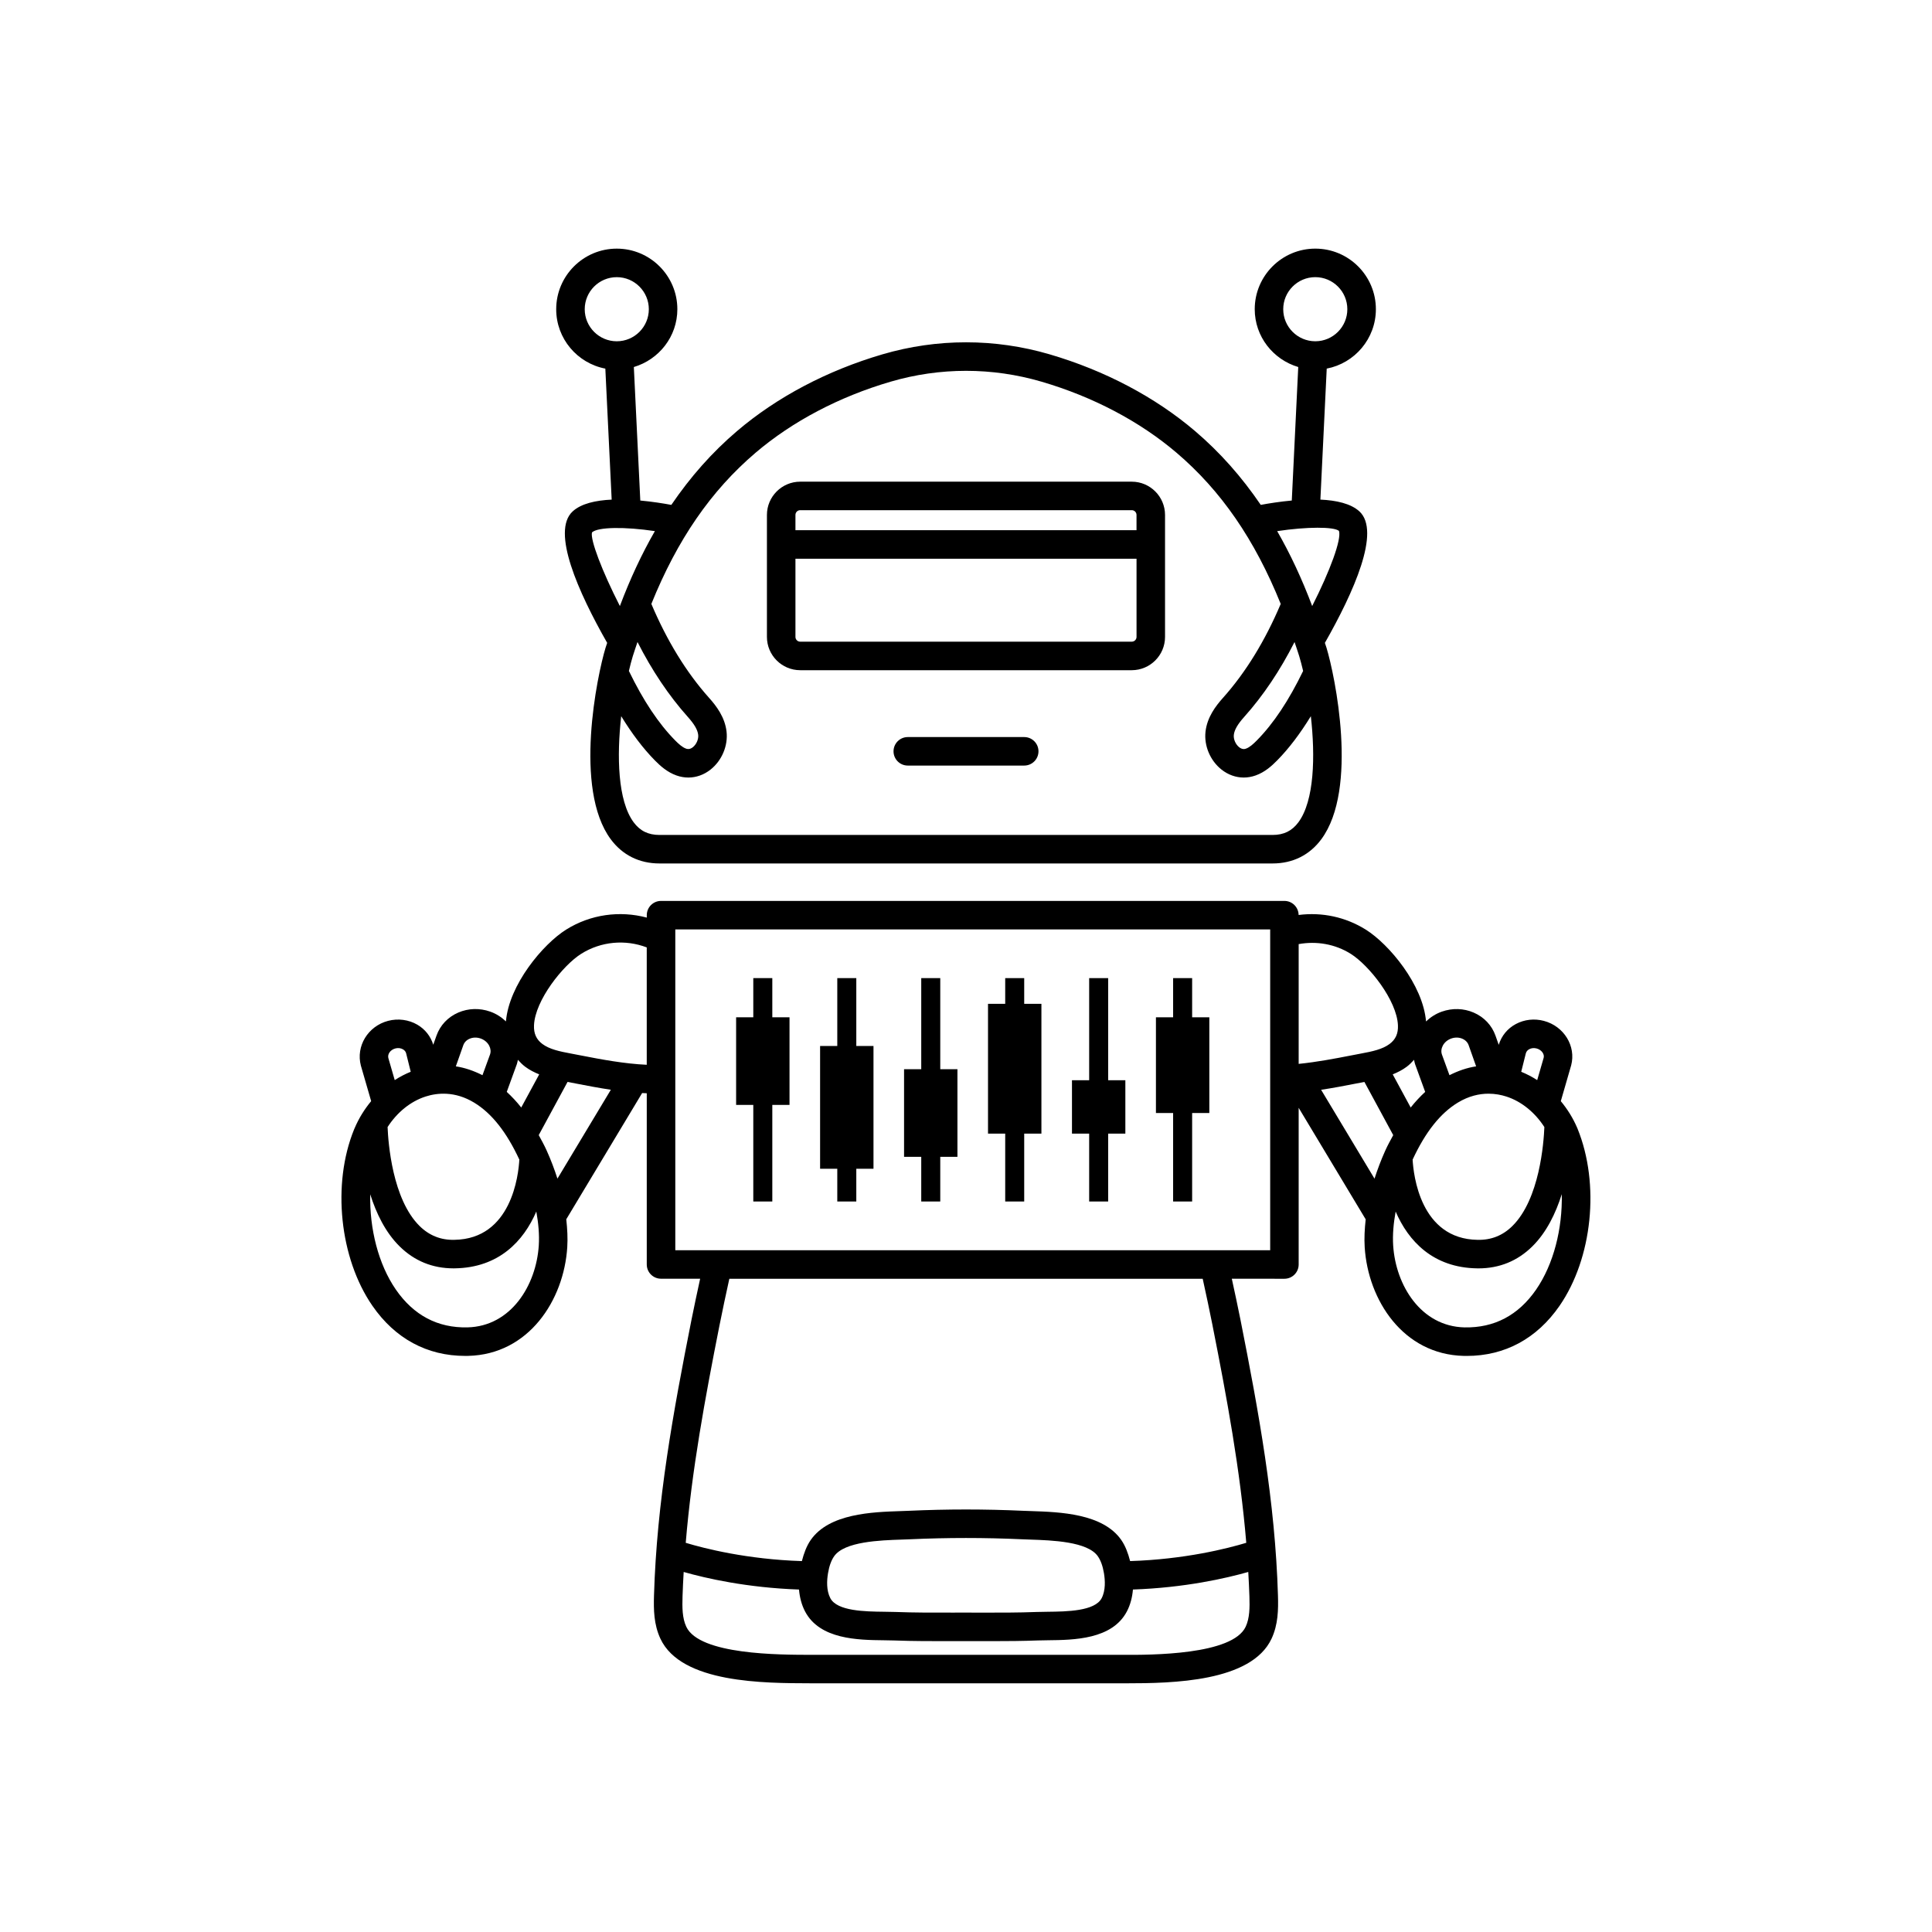 <?xml version="1.0" encoding="UTF-8"?>
<!-- Uploaded to: SVG Repo, www.svgrepo.com, Generator: SVG Repo Mixer Tools -->
<svg fill="#000000" width="800px" height="800px" version="1.1" viewBox="144 144 512 512" xmlns="http://www.w3.org/2000/svg">
 <g>
  <path d="m304.42 241.69 1.68 34.715c-4.219 0.191-8.086 1.043-10.352 3.133-5.707 5.273 1.5 21.379 9.16 34.832-0.141 0.449-0.297 0.855-0.434 1.309-2.223 7.32-8.516 37.383 1.383 50.738 3.109 4.191 7.57 6.41 12.91 6.41h162.48c5.34 0 9.801-2.215 12.91-6.41 9.898-13.359 3.606-43.422 1.383-50.738-0.137-0.453-0.297-0.863-0.434-1.309 7.656-13.453 14.867-29.559 9.16-34.832-2.266-2.09-6.129-2.945-10.352-3.137l1.68-34.715c7.406-1.422 13.027-7.93 13.027-15.746 0-8.852-7.199-16.051-16.051-16.051-8.852 0-16.055 7.199-16.055 16.051 0 7.269 4.891 13.355 11.531 15.324l-1.711 35.379c-3.117 0.289-6.031 0.746-8.223 1.156-5.051-7.422-10.785-13.914-17.41-19.559-10.578-9.012-23.91-16.051-38.562-20.344-14.477-4.242-29.785-4.242-44.262 0-14.652 4.293-27.984 11.328-38.562 20.344-6.625 5.644-12.359 12.141-17.41 19.562-2.191-0.41-5.109-0.867-8.223-1.156l-1.711-35.379c6.641-1.969 11.531-8.055 11.531-15.324 0-8.852-7.203-16.051-16.055-16.051-8.852 0-16.051 7.199-16.051 16.051-0.008 7.816 5.609 14.328 13.02 15.746zm8.523 72.449c3.816 7.519 8.273 14.188 13.336 19.848 1.746 1.957 2.598 3.426 2.75 4.762 0.129 1.141-0.469 2.516-1.418 3.273-0.875 0.695-1.57 0.461-1.816 0.367-0.988-0.352-1.988-1.277-2.84-2.137-4.469-4.527-8.492-10.609-12.293-18.438 0.34-1.445 0.688-2.785 1.039-3.934 0.395-1.293 0.832-2.488 1.242-3.742zm175.36 3.742c0.348 1.148 0.699 2.488 1.039 3.934-3.801 7.828-7.824 13.91-12.301 18.438-0.848 0.859-1.844 1.785-2.828 2.137-0.254 0.094-0.945 0.328-1.82-0.367-0.949-0.754-1.543-2.129-1.418-3.266 0.152-1.34 1.004-2.812 2.746-4.766 5.07-5.66 9.527-12.328 13.344-19.848 0.41 1.25 0.848 2.445 1.238 3.738zm-4.234-91.938c0-4.684 3.812-8.496 8.496-8.496s8.492 3.812 8.492 8.496c0 4.684-3.809 8.496-8.492 8.496s-8.496-3.812-8.496-8.496zm14.77 58.746c0.738 2.188-2.359 10.586-7.098 19.918-2.731-7.254-5.816-13.84-9.277-19.852 7.894-1.188 15.035-1.191 16.375-0.066zm-154.62-20.695c9.777-8.328 22.148-14.844 35.789-18.84 6.543-1.918 13.273-2.879 20.004-2.879s13.461 0.961 20.004 2.875c13.637 3.996 26.012 10.512 35.789 18.84 11.82 10.07 20.738 23.047 27.598 40.055-4.125 9.73-9.25 18.133-15.309 24.902-1.918 2.148-4.184 5.106-4.621 8.945-0.422 3.727 1.234 7.668 4.227 10.043 1.762 1.398 3.812 2.121 5.902 2.121 1.047 0 2.109-0.184 3.148-0.551 2.422-0.863 4.227-2.481 5.672-3.949 3.199-3.238 6.156-7.188 8.965-11.758 1.191 10.582 0.941 22.398-3.301 28.121-1.699 2.285-3.867 3.352-6.84 3.352h-162.48c-2.973 0-5.141-1.066-6.84-3.352-4.242-5.723-4.492-17.535-3.301-28.121 2.809 4.57 5.766 8.52 8.961 11.758 1.453 1.469 3.258 3.086 5.684 3.949 1.031 0.367 2.098 0.551 3.144 0.551 2.09 0 4.144-0.723 5.902-2.121 2.992-2.375 4.648-6.316 4.227-10.047-0.438-3.832-2.699-6.793-4.625-8.941-6.051-6.766-11.18-15.168-15.305-24.902 6.863-17.004 15.785-29.98 27.605-40.051zm-35.945 40.617c-4.75-9.312-7.902-17.645-7.391-19.52 1.578-1.461 8.762-1.516 16.668-0.34-3.461 6.016-6.547 12.602-9.277 19.859zm-0.824-87.16c4.684 0 8.496 3.812 8.496 8.496 0 4.684-3.812 8.496-8.496 8.496s-8.492-3.812-8.492-8.496c0-4.688 3.809-8.496 8.492-8.496z"/>
  <path d="m356.06 321.61h87.871c4.859 0 8.816-3.957 8.816-8.816v-32.328c0-4.859-3.957-8.816-8.816-8.816h-87.871c-4.859 0-8.816 3.957-8.816 8.816v32.328c0 4.859 3.957 8.816 8.816 8.816zm87.871-7.559h-87.871c-0.695 0-1.258-0.566-1.258-1.258v-20.727h90.391v20.727c0 0.691-0.566 1.258-1.262 1.258zm-87.871-34.848h87.871c0.695 0 1.258 0.566 1.258 1.258v4.043l-90.387 0.004v-4.043c0-0.695 0.562-1.262 1.258-1.262z"/>
  <path d="m415.43 339.33h-30.859c-2.086 0-3.777 1.691-3.777 3.777s1.691 3.777 3.777 3.777h30.859c2.086 0 3.777-1.691 3.777-3.777 0.004-2.086-1.688-3.777-3.777-3.777z"/>
  <path d="m562.07 443.12-0.109-0.254c-1.102-2.578-2.586-4.941-4.332-7.047l2.746-9.492c1.34-5.086-1.898-10.367-7.227-11.781-2.523-0.668-5.164-0.379-7.426 0.828-2.227 1.188-3.809 3.129-4.543 5.516l-0.852-2.414c-0.973-2.762-3.031-4.938-5.785-6.129-2.648-1.148-5.652-1.242-8.457-0.25-1.59 0.562-2.988 1.469-4.172 2.594-0.812-9.727-9.809-20.477-15.969-24.332-5.359-3.359-11.637-4.672-17.797-3.879-0.031-2.062-1.699-3.727-3.766-3.727h-165.2c-2.086 0-3.777 1.691-3.777 3.777v0.645c-7.164-1.91-14.918-0.859-21.363 3.176-6.156 3.856-15.148 14.605-15.961 24.332-1.184-1.125-2.578-2.031-4.172-2.594-2.801-0.988-5.805-0.895-8.457 0.25-2.754 1.191-4.812 3.371-5.785 6.129l-0.848 2.402c-0.688-2.231-2.16-4.117-4.231-5.32-2.289-1.332-5.113-1.703-7.75-1.008-5.324 1.41-8.562 6.695-7.199 11.871l2.723 9.402c-1.746 2.109-3.234 4.481-4.336 7.062l-0.203 0.469c-5.875 14.457-3.828 34.094 4.859 46.688 6.016 8.715 14.508 13.301 24.605 13.297 0.262 0 0.527-0.004 0.789-0.008 16.055-0.375 25.363-14.766 26.254-28.789 0.152-2.398 0.016-4.883-0.262-7.41l20.105-33.453c0.41 0.023 0.816 0.039 1.227 0.055v45.371c0 2.086 1.691 3.777 3.777 3.777h10.371c-0.789 3.644-1.586 7.293-2.309 10.945-4.816 24.305-9.195 48.18-9.922 73.008-0.109 3.715-0.07 7.656 1.703 11.453 5.539 11.852 27.621 11.77 39.738 11.812h82.469c0.402 0 0.82 0.004 1.246 0.004 12.191 0 33.141-0.363 38.496-11.816 1.77-3.797 1.812-7.738 1.703-11.453-0.727-24.832-5.106-48.707-9.922-73.012-0.723-3.652-1.52-7.297-2.309-10.941l13.941 0.012c2.086 0 3.777-1.691 3.777-3.777v-41.527l17.762 29.555c-0.277 2.523-0.414 5.008-0.262 7.402 0.887 14.023 10.188 28.414 26.254 28.789 0.266 0.004 0.527 0.008 0.789 0.008 10.098 0 18.594-4.586 24.605-13.297 8.688-12.594 10.734-32.23 4.762-46.918zm-31.75-6.906c2.934-1.781 5.723-2.375 8.148-2.375 1.812 0 3.414 0.332 4.719 0.75 4.039 1.297 7.606 4.246 10.086 8.094-0.164 4.129-1.254 19.117-8.5 26.246-2.539 2.5-5.598 3.723-9.199 3.641-15.18-0.219-16.996-17.25-17.215-21.266 3.379-7.269 7.289-12.246 11.961-15.09zm18.957-14.172c0.574-0.305 1.266-0.371 1.938-0.188 1.301 0.344 2.129 1.488 1.875 2.461l-1.715 5.926c-1.352-0.875-2.766-1.609-4.234-2.207l1.219-4.887c0.152-0.59 0.582-0.926 0.918-1.105zm-22.926-0.93c0.457-0.871 1.258-1.543 2.254-1.898 0.988-0.348 2.043-0.328 2.938 0.062 0.809 0.348 1.398 0.953 1.664 1.711l1.98 5.606c-2.426 0.363-4.789 1.191-7.062 2.344l-1.988-5.453c-0.27-0.754-0.191-1.594 0.215-2.371zm-7.617 3.746c0.09 0.395 0.148 0.793 0.285 1.18l2.668 7.324c-1.34 1.234-2.621 2.602-3.84 4.141l-4.762-8.785c1.285-0.527 2.535-1.141 3.699-2.012 0.746-0.555 1.363-1.195 1.949-1.848zm-16.797-28.098c4.856 3.039 12.262 12.344 12.531 18.965 0.094 2.168-0.609 3.738-2.211 4.934-1.879 1.406-4.551 1.984-7.586 2.543l-3.039 0.582c-3.769 0.734-8.625 1.664-13.473 2.156v-31.746c4.742-0.848 9.637-0.027 13.777 2.566zm-245.14 37.828c3.051-0.977 7.742-1.484 12.867 1.625 4.672 2.84 8.582 7.82 11.965 15.09-0.219 4.019-2.043 21.047-17.215 21.262-3.57 0.102-6.66-1.141-9.199-3.641-7.246-7.125-8.336-22.117-8.5-26.246 2.477-3.844 6.043-6.793 10.082-8.09zm21.5-1.227 2.676-7.359c0.133-0.375 0.188-0.762 0.273-1.145 0.59 0.652 1.207 1.293 1.949 1.848 1.164 0.871 2.414 1.484 3.699 2.012l-4.762 8.785c-1.211-1.539-2.496-2.906-3.836-4.141zm-11.516-12.371c0.266-0.758 0.855-1.367 1.664-1.711 0.895-0.391 1.949-0.41 2.938-0.062 0.992 0.352 1.797 1.027 2.254 1.898 0.402 0.773 0.48 1.613 0.223 2.336l-2 5.488c-2.277-1.152-4.637-1.98-7.059-2.344zm-18.012 0.859c0.699-0.195 1.438-0.102 2.012 0.23 0.305 0.18 0.703 0.508 0.836 1.012l1.227 4.938c-1.473 0.594-2.887 1.332-4.238 2.207l-1.688-5.836c-0.277-1.062 0.551-2.207 1.852-2.551zm19.125 73.918c-7.883 0.184-14.277-3.188-18.996-10.027-4.637-6.719-6.984-16.121-6.785-25.238 1.594 5.031 4.023 10.09 7.789 13.797 3.922 3.867 8.723 5.828 14.281 5.828 0.113 0 0.227 0 0.34-0.004 11.711-0.168 18.242-7.246 21.605-15.055 0.566 3.117 0.836 6.137 0.656 8.984-0.68 10.59-7.379 21.449-18.891 21.715zm23.832-39.422c-0.785-2.438-1.707-4.902-2.84-7.418-0.668-1.488-1.398-2.777-2.117-4.113l7.637-14.094 2.465 0.473c2.66 0.52 5.758 1.109 9.008 1.605zm6.594-32.57-3.008-0.578c-3.035-0.559-5.707-1.137-7.586-2.543-1.598-1.195-2.301-2.766-2.211-4.934 0.27-6.621 7.676-15.922 12.527-18.965 5.238-3.281 11.668-3.852 17.352-1.684v31.105c-5.938-0.266-12.219-1.453-17.074-2.402zm175.8 151.32c-3.492 7.484-24.93 7.504-32.879 7.453h-82.492c-8.016-0.027-29.383 0.035-32.879-7.453-1.074-2.297-1.082-5.106-0.992-8.031 0.062-2.168 0.188-4.32 0.305-6.477 5.898 1.68 16.785 4.172 30.562 4.656 0.188 2.102 0.691 4.039 1.582 5.758 3.887 7.5 14.125 7.609 20.895 7.684 0.969 0.012 1.875 0.02 2.695 0.051 5.18 0.195 10.371 0.188 15.562 0.176l3.516-0.004 3.512 0.004c1.168 0.004 2.328 0.004 3.492 0.004 4.023 0 8.051-0.031 12.07-0.184 0.82-0.031 1.727-0.039 2.695-0.051 6.769-0.074 17.008-0.184 20.895-7.684 0.891-1.719 1.398-3.656 1.582-5.758 13.777-0.484 24.664-2.977 30.562-4.656 0.117 2.156 0.242 4.312 0.305 6.481 0.094 2.926 0.082 5.734-0.988 8.031zm-110.69-14.16c0.324-1.934 0.855-3.41 1.625-4.512 2.715-3.91 12.207-4.231 17.879-4.418l2.293-0.086c9.801-0.449 19.738-0.449 29.539 0l2.293 0.086c5.672 0.188 15.164 0.508 17.879 4.418 0.766 1.102 1.301 2.578 1.625 4.512 0.309 1.863 0.461 4.523-0.609 6.59-1.797 3.469-9.305 3.551-14.27 3.606-1.039 0.012-2.016 0.023-2.898 0.055-5.086 0.195-10.176 0.184-15.262 0.172l-3.527-0.008-3.527 0.004c-5.086 0.012-10.176 0.023-15.262-0.172-0.879-0.031-1.859-0.043-2.898-0.055-4.965-0.055-12.473-0.137-14.27-3.606-1.074-2.062-0.922-4.723-0.609-6.586zm101.91-65.637c3.816 19.27 7.324 38.262 8.934 57.559-4.945 1.496-16.25 4.383-30.781 4.844-0.547-2.125-1.266-4.035-2.344-5.59-4.879-7.027-16.289-7.41-23.836-7.66l-2.199-0.078c-10.023-0.461-20.195-0.461-30.23 0l-2.199 0.082c-7.547 0.25-18.957 0.633-23.836 7.66-1.078 1.555-1.797 3.461-2.344 5.59-14.527-0.461-25.836-3.348-30.781-4.844 1.609-19.301 5.117-38.289 8.934-57.559 0.824-4.141 1.711-8.277 2.621-12.414h125.45c0.906 4.133 1.797 8.27 2.617 12.41zm15.27-19.969h-157.65v-85.02h157.65zm13.5-42.523c3.289-0.5 6.383-1.098 8.973-1.605l2.5-0.477 7.637 14.094c-0.719 1.336-1.449 2.625-2.117 4.113-1.137 2.519-2.055 4.988-2.844 7.426zm56.984 52.938c-4.719 6.84-11.109 10.184-18.996 10.027-11.52-0.27-18.219-11.125-18.895-21.711-0.18-2.852 0.09-5.867 0.656-8.984 3.367 7.805 9.891 14.883 21.605 15.051 0.113 0.004 0.227 0.004 0.34 0.004 5.559 0 10.363-1.961 14.281-5.828 3.773-3.719 6.207-8.797 7.801-13.84 0.203 9.098-2.141 18.539-6.793 25.281z"/>
  <path d="m343.63 462.41h5.039v-25.598h4.559v-23.219h-4.559v-10.383h-5.039v10.383h-4.551v23.219h4.551z"/>
  <path d="m365.89 462.41h5.039v-8.676h4.555v-32.535h-4.555v-17.988h-5.039v17.988h-4.555v32.535h4.555z"/>
  <path d="m388.14 462.41h5.039v-11.84h4.551v-23.219h-4.551v-24.141h-5.039v24.141h-4.555v23.219h4.555z"/>
  <path d="m410.39 462.41h5.035v-17.988h4.559v-34.398h-4.559v-6.812h-5.035v6.812h-4.555v34.398h4.555z"/>
  <path d="m432.64 462.41h5.035v-17.988h4.555v-14.148h-4.555v-27.062h-5.035v27.062h-4.555v14.148h4.555z"/>
  <path d="m454.89 462.41h5.039v-23.449h4.555v-25.367h-4.555v-10.383h-5.039v10.383h-4.555v25.367h4.555z"/>
 </g>
</svg>